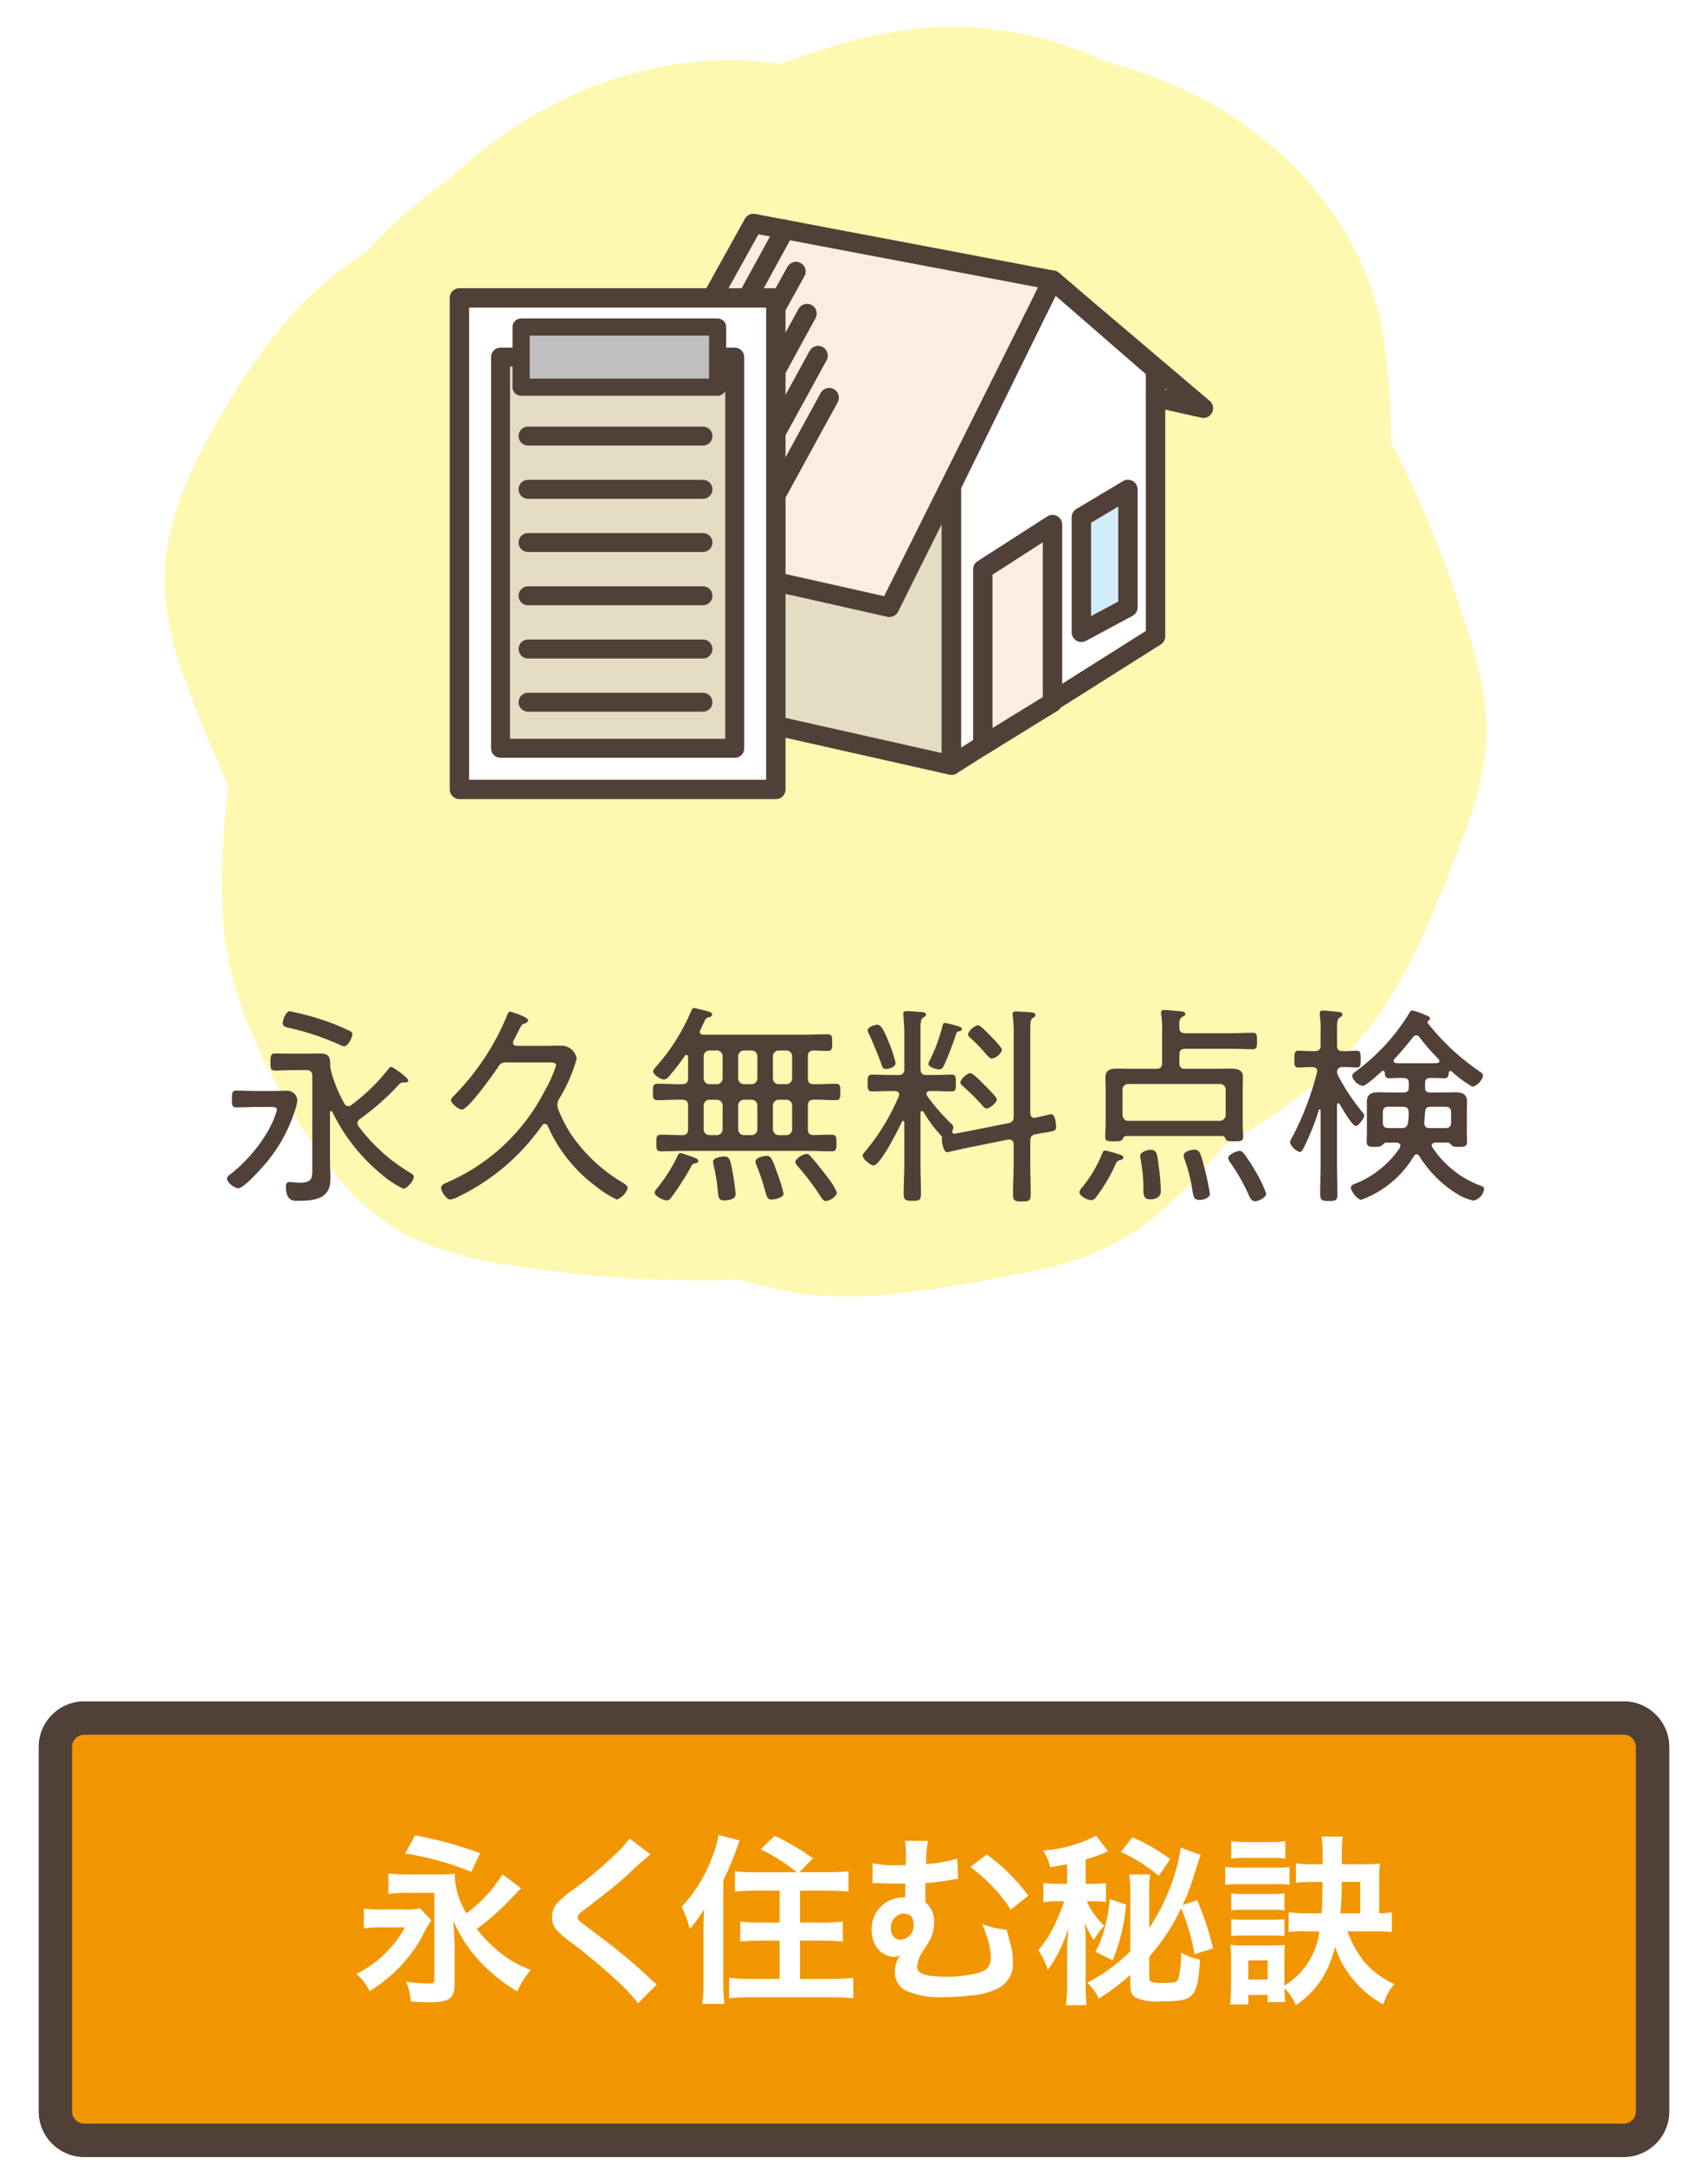 <?xml version="1.0" encoding="UTF-8"?> <svg xmlns="http://www.w3.org/2000/svg" viewBox="0 0 150 190"><defs><style>.a,.e{fill:#fff;}.b{fill:#514037;}.c{fill:#fff8b0;}.d,.i{fill:#e4dcc3;}.d,.e,.f,.g,.h,.i,.j{stroke:#514037;stroke-linecap:round;stroke-linejoin:round;}.d,.e,.f,.g,.h{stroke-width:1.703px;}.f{fill:#fcede4;}.g{fill:none;}.h{fill:#d2ecfa;}.i{stroke-width:1.665px;}.j{fill:#bfbfbf;stroke-width:1.505px;}.k{fill:#f29600;}</style></defs><title>support_sp_nav_01_05</title><rect class="a" width="150" height="190"></rect><rect class="a" x="4.869" y="150.862" width="140.262" height="37.078" rx="2.541"></rect><path class="b" d="M142.59,152.322a1.081,1.081,0,0,1,1.08,1.08v31.996a1.081,1.081,0,0,1-1.08,1.08H7.41a1.081,1.081,0,0,1-1.08-1.08V153.403a1.081,1.081,0,0,1,1.08-1.08H142.59m0-2.921H7.41a4.002,4.002,0,0,0-4.002,4.002v31.996A4.002,4.002,0,0,0,7.41,189.401H142.59a4.002,4.002,0,0,0,4.002-4.002V153.403a4.002,4.002,0,0,0-4.002-4.002Z"></path><path class="c" d="M105.155,8.464a39.718,39.718,0,0,0-8-3.021A32.007,32.007,0,0,0,83.168,2.34c-5.007.099-9.909,1.534-14.689,3.292-7.591-1.205-15.708.809-22.426,4.984a41.987,41.987,0,0,0-6.866,5.364,36.108,36.108,0,0,0-6.948,6.089,34.647,34.647,0,0,0-5.532,4.417,46.324,46.324,0,0,0-6.656,8.924c-2.965,4.878-5.673,10.198-5.617,15.732a28.211,28.211,0,0,0,2.081,9.273q1.568,4.318,3.532,8.499c-.62,5.772-1.007,11.656.433,17.191a42.897,42.897,0,0,0,4.311,9.957c2.712,4.87,5.946,9.732,10.826,12.344a29.127,29.127,0,0,0,9.225,2.682,106.498,106.498,0,0,0,20.27,1.293,30.424,30.424,0,0,0,5.377,1.224c5.36.685,10.864-.27,16.263-1.22,3.854-.679,7.792-1.386,11.257-3.252,3.784-2.037,6.712-5.296,9.5-8.52.982-.58,1.956-1.176,2.915-1.801a40.237,40.237,0,0,0,9.499-8.151c3.426-4.237,5.493-9.385,7.506-14.441,1.437-3.609,2.894-7.304,3.086-11.153.211-4.208-1.106-8.274-2.464-12.203a89.825,89.825,0,0,0-5.927-14.075l0-.022a52.252,52.252,0,0,0-.93-10.804C119.256,19.505,112.996,12.474,105.155,8.464Z"></path><path class="b" d="M22.634,97.204c-.618,0-1.235.037-1.872.037-.375,0-.394-.186-.394-.73,0-.561.018-.749.412-.749.618,0,1.235.037,1.853.037H23.72c.468,0,.955-.019,1.423-.019a.898.898,0,0,1,.974.861,4.82,4.82,0,0,1-.243.955,13.538,13.538,0,0,1-2.153,4.081c-.374.506-2.247,2.659-2.79,2.659-.355,0-.992-.506-.992-.824,0-.169.15-.3.281-.394a13.386,13.386,0,0,0,3.052-3.37A8.777,8.777,0,0,0,24.32,97.486c0-.263-.188-.281-.562-.281Zm7.939-.075a.394.394,0,0,0,.281-.094,17.149,17.149,0,0,0,3.238-3.145c.075-.094.15-.206.263-.206.168,0,1.497.954,1.497,1.18,0,.168-.131.186-.262.186h-.188a.469.469,0,0,0-.337.15,22.213,22.213,0,0,1-3.444,3.052.449.449,0,0,0-.226.374.426.426,0,0,0,.113.3,15.595,15.595,0,0,0,4.343,3.95c.225.131.487.263.487.468,0,.318-.58,1.03-.918,1.03a8.168,8.168,0,0,1-1.909-1.255,16.209,16.209,0,0,1-4.325-5.485.126.126,0,0,0-.112-.075c-.056,0-.094.057-.094.132v4.1c0,.58.038,1.18.038,1.76,0,1.798-1.517,1.892-2.921,1.892-.281,0-.992.056-.992-1.274,0-.243.094-.374.337-.374.131,0,.58.056.898.056,1.161,0,1.086-.449,1.086-1.572V94.49c0-.355-.149-.524-.524-.524H25.761c-.524,0-1.049.038-1.573.038-.411,0-.431-.15-.431-.749s.038-.749.431-.749c.524,0,1.049.018,1.573.018h1.086c.412,0,.805-.018,1.198-.018.674,0,.936.149.954.861a2.177,2.177,0,0,0,.075.692,12.288,12.288,0,0,0,1.161,2.827A.388.388,0,0,0,30.573,97.129Zm-1.741-7.396a18.588,18.588,0,0,1,1.947.824.29.29,0,0,1,.168.281c0,.205-.355,1.029-.711,1.029a.869.869,0,0,1-.375-.112A22.765,22.765,0,0,0,25.312,90.24c-.244-.056-.487-.131-.487-.412,0-.225.263-1.029.618-1.029A23.2,23.2,0,0,1,28.832,89.734Z"></path><path class="b" d="M48.946,97.017a1.335,1.335,0,0,0,.074.375,11.895,11.895,0,0,0,1.104,2.172,14.298,14.298,0,0,0,4.568,4.287c.15.094.431.262.431.468a1.561,1.561,0,0,1-.954,1.012,9.506,9.506,0,0,1-1.91-1.218,13.229,13.229,0,0,1-4.156-5.242.311.311,0,0,0-.262-.186c-.094,0-.15.056-.226.131a19.111,19.111,0,0,1-7.19,6.179,2.666,2.666,0,0,1-.88.337c-.337,0-.805-.712-.805-1.012,0-.262.262-.374.468-.468a17.363,17.363,0,0,0,8.612-8.032,11.379,11.379,0,0,0,1.012-2.265c0-.244-.225-.263-.675-.263H44.527a.729.729,0,0,0-.786.412c-.394.58-2.603,3.726-3.183,3.726-.263,0-.955-.543-.955-.823,0-.15.262-.375.355-.487a21.835,21.835,0,0,0,4.568-6.946c.057-.149.112-.337.3-.337.056,0,1.554.449,1.554.749,0,.149-.149.243-.28.281-.281.074-.3.131-.675.88-.094.168-.225.431-.318.617a.504.504,0,0,0-.056.188c0,.206.168.263.337.281h2.584c.431,0,.861-.018,1.292-.018a1.387,1.387,0,0,1,1.385,1.142,13.926,13.926,0,0,1-1.572,3.576A1.177,1.177,0,0,0,48.946,97.017Z"></path><path class="b" d="M70.951,94.696c0,.355.149.506.505.506.637.018,1.273-.038,1.929-.038.412,0,.412.188.412.73,0,.524,0,.712-.412.712-.655,0-1.292-.057-1.929-.038-.355,0-.505.15-.505.524v2.06c0,.337.112.486.468.524.412-.019,1.255-.038,1.61-.038.431,0,.431.225.431.731s0,.73-.431.73c-.712,0-1.423-.038-2.116-.038H60.185c-.692,0-1.404.038-2.115.038-.412,0-.431-.188-.431-.73,0-.562.018-.731.431-.731.617,0,1.235.038,1.834.038.375,0,.524-.169.524-.524v-2.06c0-.374-.15-.524-.524-.524-.711-.019-1.441.038-2.152.038-.394,0-.412-.188-.412-.712,0-.543.018-.73.412-.73.711,0,1.441.057,2.152.038.375-.02.524-.15.524-.506V92.805c-.019-.075-.037-.169-.15-.169a.14.14,0,0,0-.131.075,21.59,21.59,0,0,1-1.404,1.815.59.59,0,0,1-.431.263c-.281,0-.955-.412-.955-.712,0-.131.149-.28.225-.374a17.933,17.933,0,0,0,3.146-4.98c.037-.112.094-.206.225-.206s.805.188.974.225c.337.094.618.15.618.356,0,.168-.263.225-.394.262-.169.057-.262.243-.394.561a5.096,5.096,0,0,0-.299.674c0,.206.149.263.337.263H70.52c.711,0,1.423-.038,2.153-.038.393,0,.411.188.411.731,0,.58-.037.73-.411.73-.412,0-.806-.019-1.218-.038-.355.02-.505.15-.505.524Zm-9.886,7.451c-.225.038-.262.094-.374.3a24.634,24.634,0,0,1-1.704,2.659c-.131.168-.206.299-.449.299-.281,0-1.049-.374-1.049-.692,0-.131.243-.412.337-.524a13.886,13.886,0,0,0,1.61-2.546c.094-.206.169-.394.318-.394a8.554,8.554,0,0,1,1.235.412c.132.056.337.112.337.281C61.327,102.091,61.177,102.128,61.065,102.147ZM62.32,92.243a.508.508,0,0,0-.524.506v1.947a.508.508,0,0,0,.524.506h.617a.509.509,0,0,0,.524-.506V92.748a.509.509,0,0,0-.524-.506Zm0,4.325a.508.508,0,0,0-.524.506v2.078a.512.512,0,0,0,.524.524h.617a.509.509,0,0,0,.524-.506V97.074a.509.509,0,0,0-.524-.506Zm1.254,8.837c-.394,0-.468-.225-.506-.543a17.432,17.432,0,0,0-.411-2.603,1.038,1.038,0,0,1-.038-.243c0-.393.843-.468.992-.468.487,0,.543.374.73,1.404a17.242,17.242,0,0,1,.262,1.909C64.603,105.331,63.929,105.405,63.574,105.405Zm1.778-13.162a.508.508,0,0,0-.523.506v1.947a.508.508,0,0,0,.523.506h.637a.508.508,0,0,0,.524-.506V92.748a.508.508,0,0,0-.524-.506Zm0,4.325a.508.508,0,0,0-.523.506v2.078a.512.512,0,0,0,.523.524h.637a.508.508,0,0,0,.524-.506V97.074a.508.508,0,0,0-.524-.506Zm2.397,8.763c-.393,0-.449-.375-.599-.937a21.322,21.322,0,0,0-.749-2.172.503.503,0,0,1-.057-.225c0-.374.806-.506,1.012-.506.393,0,.543.506.898,1.498a14.15,14.15,0,0,1,.562,1.816C68.816,105.218,67.936,105.331,67.749,105.331Zm.655-13.088a.508.508,0,0,0-.523.506v1.947a.508.508,0,0,0,.523.506h.655a.504.504,0,0,0,.506-.506V92.748a.504.504,0,0,0-.506-.506Zm0,4.325a.508.508,0,0,0-.523.506v2.078a.512.512,0,0,0,.523.524h.655a.504.504,0,0,0,.506-.506V97.074a.504.504,0,0,0-.506-.506Zm4.138,8.893c-.243,0-.374-.243-.486-.412a22.226,22.226,0,0,0-1.947-2.584c-.075-.094-.262-.299-.262-.431,0-.299.711-.711.974-.711.186,0,.337.168.449.3.411.468,1.029,1.254,1.423,1.778a5.651,5.651,0,0,1,.805,1.31C73.497,105.068,72.841,105.461,72.541,105.461Z"></path><path class="b" d="M83.631,99.358c0,.149.094.206.243.188.244-.038.487-.094.712-.132l3.969-.786c.356-.075.469-.262.469-.618V90.932a11.946,11.946,0,0,0-.075-1.685.774.774,0,0,1-.019-.206c0-.206.149-.225.318-.225.225,0,1.029.057,1.292.075.149.019.393.037.393.225,0,.131-.094.186-.243.28-.188.132-.206.412-.206.992V97.71c0,.243.094.449.355.449.038,0,.094-.019.112-.019.244-.038,1.236-.3,1.367-.3.394,0,.431.992.431,1.142,0,.318-.225.356-1.086.487-.188.037-.431.075-.712.131-.374.075-.468.243-.468.6V102.11c0,.936.037,1.853.037,2.772,0,.561-.149.617-.786.617-.599,0-.768-.056-.768-.617,0-.918.057-1.835.057-2.772v-1.61c0-.243-.112-.431-.375-.431h-.131l-3.613.73c-.206.037-1.629.374-1.704.374-.412,0-.486-1.066-.486-1.123v-.094a.14.14,0,0,0,.018-.074c0-.057-.018-.075-.057-.132a11.963,11.963,0,0,1-1.572-2.115.191.191,0,0,0-.131-.075.133.133,0,0,0-.131.15v4.493c0,.88.037,1.741.037,2.603,0,.561-.112.637-.749.637s-.768-.094-.768-.618c0-.88.057-1.741.057-2.621V98.552c-.02-.074-.038-.131-.112-.131-.057,0-.075.038-.094.075-.281.599-1.892,3.838-2.49,3.838-.281,0-.955-.561-.955-.861,0-.15.094-.225.188-.337a19.105,19.105,0,0,0,2.977-4.868.438.438,0,0,0,.037-.149c0-.225-.168-.3-.374-.318h-.431c-.58,0-1.123.037-1.572.037-.394,0-.394-.243-.394-.73s0-.749.394-.749c.411,0,1.011.037,1.572.037h.731c.355,0,.524-.149.524-.524V90.839c0-.524-.038-1.067-.075-1.573,0-.056-.019-.149-.019-.206,0-.206.112-.28.299-.28s1.143.074,1.367.094c.112.019.337.037.337.205,0,.132-.112.188-.262.281-.206.131-.225.394-.225,1.067v3.444c0,.375.149.524.523.524h.637c.581,0,1.161-.037,1.573-.037.374,0,.374.225.374.749s0,.73-.374.73c-.449,0-1.012-.037-1.573-.037h-.337c-.15.019-.3.057-.3.243a.366.366,0,0,0,.057.188,18.008,18.008,0,0,0,2.153,2.472.419.419,0,0,1,.149.28.946.946,0,0,1-.056.244A.258.258,0,0,0,83.631,99.358Zm-5.804-5.486c-.3,0-.355-.205-.431-.449-.188-.562-.805-2.04-1.049-2.564a1.057,1.057,0,0,1-.149-.375c0-.299.618-.505.861-.505.355,0,.637.655,1.011,1.572a10.927,10.927,0,0,1,.581,1.778C78.652,93.704,78.071,93.871,77.828,93.871Zm6.179-3.8c.186.056.468.112.468.299,0,.112-.112.15-.206.169-.243.056-.243.075-.412.58-.037.112-.074.243-.131.394-.206.561-.599,1.591-.861,2.115a.442.442,0,0,1-.393.281c-.169,0-.936-.188-.936-.487a1.056,1.056,0,0,1,.149-.374A14.728,14.728,0,0,0,82.77,90.09c.038-.112.057-.263.206-.263A7.351,7.351,0,0,1,84.006,90.072Zm2.64,7.264a.425.425,0,0,1-.318-.206,21.395,21.395,0,0,0-1.723-1.722c-.094-.094-.262-.206-.262-.356,0-.28.599-.823.88-.823.206,0,.992.786,1.161.974.205.206,1.16,1.105,1.16,1.348S86.946,97.335,86.646,97.335Zm.449-4.381c-.149,0-.281-.169-.486-.374A13.204,13.204,0,0,0,85.26,91.176c-.094-.094-.243-.188-.243-.337,0-.281.58-.806.88-.806.225,0,.955.786,1.143.992.205.206.954.936.954,1.18A1.173,1.173,0,0,1,87.095,92.954Z"></path><path class="b" d="M98.373,101.867c-.225.056-.3.094-.506.599a14.829,14.829,0,0,1-1.61,2.659.513.513,0,0,1-.431.262c-.299,0-1.029-.355-1.029-.692a.831.831,0,0,1,.243-.431,11.348,11.348,0,0,0,1.76-2.978c.038-.112.094-.262.243-.262a9.438,9.438,0,0,1,1.274.355c.131.038.337.094.337.281C98.653,101.791,98.485,101.848,98.373,101.867Zm5.729-11.14h3.97c.636,0,1.292-.038,1.928-.038.375,0,.394.15.394.73,0,.543-.018.711-.394.711-.636,0-1.292-.037-1.928-.037h-3.97c-.374,0-.524.149-.524.524v.731c0,.355.15.505.524.505h2.527c.487,0,.974-.018,1.442-.018.543,0,1.086.075,1.086.73,0,.355-.02.711-.02,1.067V98.684c0,.186.038,1.029.038,1.123,0,.394-.188.412-.806.412-.562,0-.674-.038-.748-.225-.057-.15-.112-.244-.3-.244H98.896c-.186.02-.225.094-.299.263-.094.188-.244.206-.749.206-.6,0-.786-.018-.786-.412,0-.355.037-.767.037-1.123V95.632c0-.337-.019-.675-.019-1.03,0-.692.505-.768,1.067-.768.486,0,.973.018,1.46.018h1.929c.374,0,.523-.149.523-.524V90.483a8.097,8.097,0,0,0-.074-1.348.774.774,0,0,1-.019-.206c0-.206.131-.243.318-.243.262,0,.898.075,1.198.094.168.018.617.018.617.262,0,.131-.131.169-.28.262-.244.169-.263.356-.244.937C103.577,90.595,103.764,90.727,104.101,90.727Zm3.015,7.694a.524.524,0,0,0,.524-.524v-2.209a.497.497,0,0,0-.524-.506H99.102a.496.496,0,0,0-.523.506v2.209c.037.337.205.524.523.524Zm-6.703,5.505a16.845,16.845,0,0,0-.243-2.135c0-.056-.037-.225-.037-.28,0-.338.58-.543.917-.543.6,0,.581.449.73,1.591a18.714,18.714,0,0,1,.168,2.022c0,.562-.468.73-.936.73C100.394,105.311,100.413,104.956,100.413,103.926Zm4.925,1.441c-.469,0-.524-.243-.637-.955a13.836,13.836,0,0,0-.693-2.658.757.757,0,0,1-.056-.281c0-.374.655-.524.955-.524.431,0,.543.356.786,1.292a25.628,25.628,0,0,1,.561,2.566C106.254,105.218,105.655,105.368,105.337,105.368Zm4.886.112c-.28,0-.431-.243-.523-.468a17.203,17.203,0,0,0-1.648-2.921.756.756,0,0,1-.186-.412c0-.28.711-.618,1.011-.618.169,0,.281.132.394.263.28.393.692,1.011.935,1.441a11.28,11.28,0,0,1,.992,2.041C111.197,105.18,110.504,105.48,110.223,105.48Z"></path><path class="b" d="M117.532,96.868c-.075,0-.112.075-.112.149v5.224c0,.861.037,1.723.037,2.603,0,.543-.131.618-.749.618-.637,0-.768-.094-.768-.637,0-.861.037-1.723.037-2.584V97.504c0-.057-.019-.094-.074-.094a.07.07,0,0,0-.075.056,21.669,21.669,0,0,1-1.348,3.352c-.075.131-.169.337-.356.337a1.438,1.438,0,0,1-.842-.842,1.693,1.693,0,0,1,.262-.562,25.691,25.691,0,0,0,2.115-5.579c0-.037.02-.075.02-.112,0-.262-.188-.355-.412-.355-.449-.018-.955.037-1.236.037-.374,0-.355-.28-.355-.73,0-.487,0-.749.355-.749.318,0,.787.037,1.274.037h.149c.375,0,.524-.149.524-.506V90.502a7.885,7.885,0,0,0-.074-1.349v-.188c0-.186.149-.225.299-.225.206,0,1.105.094,1.367.112.131.02.318.057.318.225,0,.132-.075.169-.243.281-.206.131-.225.394-.225,1.049v1.385c0,.375.149.506.505.506.449.019.898-.037,1.217-.037.356,0,.356.262.356.749,0,.449.018.73-.356.73-.28,0-.786-.056-1.217-.037a.433.433,0,0,0-.505.431,1.035,1.035,0,0,0,.093.318,18.567,18.567,0,0,0,2.022,3.07c.131.149.281.3.281.431,0,.225-.506.917-.749.917-.318,0-1.236-1.609-1.423-1.928A.127.127,0,0,0,117.532,96.868Zm3.932-2.846a.133.133,0,0,0-.112.056c-.281.244-1.386,1.274-1.685,1.274a1.228,1.228,0,0,1-.917-.861c0-.206.243-.355.468-.524a18.012,18.012,0,0,0,4.568-5.036c.057-.094.112-.206.243-.206a5.157,5.157,0,0,1,.992.337c.318.131.561.188.561.375,0,.074-.056.112-.093.168-.057.038-.132.094-.132.169a.097.097,0,0,0,.038.074,20.507,20.507,0,0,0,4.512,4.213c.131.075.337.225.337.412a1.384,1.384,0,0,1-.917.955,9.298,9.298,0,0,1-1.816-1.33.171.171,0,0,0-.131-.056c-.094,0-.131.075-.149.169-.02.262-.057.468-.375.468-.412,0-.843-.038-1.254-.019-.318,0-.449.131-.449.449v.374c0,.318.131.449.449.449h1.142c.355,0,.692-.019,1.049-.019.617,0,1.048.15,1.048.843,0,.243-.019.486-.019.711v1.91c0,.281.019.618.019.88,0,.431-.262.449-.711.449-.355,0-.506,0-.655-.149-.112-.131-.188-.206-.318-.225H126.05c-.15.019-.318.074-.318.262a.277.277,0,0,0,.075.169,8.71,8.71,0,0,0,4.269,3.37c.168.056.262.093.262.28a1.222,1.222,0,0,1-.917,1.011,4.165,4.165,0,0,1-1.442-.58,10.138,10.138,0,0,1-3.332-3.332.27.27,0,0,0-.243-.15c-.112,0-.169.075-.244.169a8.944,8.944,0,0,1-4.605,3.819c-.355,0-.917-.768-.917-1.067,0-.206.186-.262.355-.337a8.513,8.513,0,0,0,3.95-3.164.555.555,0,0,0,.038-.169c0-.206-.169-.262-.338-.28h-.917c-.168.019-.243.131-.337.225-.131.131-.3.149-.655.149-.449,0-.712-.019-.712-.449,0-.075.02-.73.02-.88V96.755c0-.692.411-.843,1.029-.843.355,0,.712.019,1.067.019H123.26c.318,0,.468-.131.468-.449v-.374c0-.318-.15-.449-.468-.449-.412-.02-.823.019-1.235.019-.355,0-.394-.169-.412-.487A.163.163,0,0,0,121.463,94.022Zm1.741,3.164H121.95c-.355,0-.505.131-.505.506v.842c0,.375.149.524.505.524h1.105c.356,0,.543-.112.6-.486a4.98,4.98,0,0,0,.056-.918C123.71,97.317,123.541,97.186,123.205,97.186Zm3.201-4.025a.277.277,0,0,0-.075-.169,18.223,18.223,0,0,1-1.666-1.909.348.348,0,0,0-.281-.169.379.379,0,0,0-.299.169c-.506.655-1.049,1.292-1.61,1.891a.24.24,0,0,0-.075.188c0,.131.094.168.206.188.281.018.561.018.843.018h1.929c.28,0,.543,0,.805-.018C126.293,93.348,126.406,93.291,126.406,93.161Zm.506,5.897c.374,0,.523-.149.523-.524v-.842c0-.375-.149-.506-.523-.506h-1.255c-.337,0-.486.131-.505.468-.019.3-.038.6-.075.898,0,.337.131.506.468.506Z"></path><polyline class="d" points="56.3 48.971 56.3 61.058 83.559 67.189 83.559 43.119 61.118 38.509 56.3 48.422"></polyline><polygon class="e" points="83.559 67.189 83.559 42.668 92.432 24.603 101.483 32.468 101.483 55.871 83.559 67.189"></polygon><polyline class="f" points="66.163 19.623 50.852 47.197 78.111 53.328 91.656 26.159 92.432 24.603 66.163 19.623"></polyline><polyline class="g" points="93.766 25.734 92.432 24.603 91.656 26.159"></polyline><polyline class="g" points="101.483 34.904 105.684 35.849 92.432 24.603"></polyline><polygon class="f" points="86.312 65.451 86.312 49.996 92.432 46.062 92.432 61.688 86.312 65.451"></polygon><polygon class="h" points="94.966 45.424 94.966 55.525 99.058 53.328 99.058 42.978 94.966 45.424"></polygon><line class="h" x1="68.928" y1="20.147" x2="53.77" y2="47.853"></line><line class="h" x1="69.901" y1="23.839" x2="56.3" y2="48.422"></line><line class="h" x1="70.874" y1="27.532" x2="59.1" y2="49.052"></line><line class="h" x1="71.847" y1="31.224" x2="61.766" y2="49.652"></line><line class="h" x1="72.82" y1="34.916" x2="64.431" y2="50.251"></line><rect class="e" x="40.349" y="26.159" width="27.786" height="43.159"></rect><rect class="i" x="37.067" y="38.249" width="34.35" height="20.568" transform="translate(5.709 102.775) rotate(-90)"></rect><rect class="j" x="45.764" y="28.716" width="17.257" height="5.285"></rect><line class="i" x1="46.374" y1="38.292" x2="61.735" y2="38.292"></line><line class="i" x1="46.374" y1="42.966" x2="61.735" y2="42.966"></line><line class="i" x1="46.374" y1="47.64" x2="61.735" y2="47.64"></line><line class="i" x1="46.374" y1="52.315" x2="61.735" y2="52.315"></line><line class="i" x1="46.374" y1="56.989" x2="61.735" y2="56.989"></line><line class="i" x1="46.374" y1="61.663" x2="61.735" y2="61.663"></line><rect class="k" x="4.869" y="150.862" width="140.262" height="37.078" rx="2.541"></rect><path class="b" d="M142.59,152.322a1.081,1.081,0,0,1,1.08,1.08v31.996a1.081,1.081,0,0,1-1.08,1.08H7.41a1.081,1.081,0,0,1-1.08-1.08V153.403a1.081,1.081,0,0,1,1.08-1.08H142.59m0-2.921H7.41a4.002,4.002,0,0,0-4.002,4.002v31.996A4.002,4.002,0,0,0,7.41,189.401H142.59a4.002,4.002,0,0,0,4.002-4.002V153.403a4.002,4.002,0,0,0-4.002-4.002Z"></path><path class="a" d="M37.889,168.63a8.555,8.555,0,0,0-.849,1.488,13.169,13.169,0,0,1-4.578,4.722,4.515,4.515,0,0,0-1.168-1.505,9.896,9.896,0,0,0,4.273-4.098H33.504a11.29,11.29,0,0,0-1.553.097v-1.745a10.53,10.53,0,0,0,1.633.08h1.841a4.53,4.53,0,0,0,1.456-.112Zm7.875-2.817c-.032.032-.048.032-.096.08-.097.096-.097.096-.913.96a22.431,22.431,0,0,1-2.881,2.529,12.422,12.422,0,0,0,1.793,1.873,9.573,9.573,0,0,0,2.961,1.728,6.949,6.949,0,0,0-1.2,1.889,16.124,16.124,0,0,1-3.121-2.449A13.027,13.027,0,0,1,39.81,168.678c.064.736.111,1.744.111,2.337v3.153c0,1.312-.448,1.648-2.225,1.648-.433,0-.929-.016-1.616-.064a5.063,5.063,0,0,0-.417-1.744,13.422,13.422,0,0,0,1.953.16c.336,0,.448-.032.496-.112a1.447,1.447,0,0,0,.032-.4v-7.442H35.984a11.27,11.27,0,0,0-1.872.096v-1.793c.512.048,1.088.08,1.889.08h2.288a13.339,13.339,0,0,0,1.665-.064,1.671,1.671,0,0,0-.016.208,6.771,6.771,0,0,0,1.024,3.265,12.121,12.121,0,0,0,3.169-3.425Zm-9.316-4.658a36.357,36.357,0,0,1,5.714,1.568l-.768,1.649a24.906,24.906,0,0,0-5.811-1.617Z"></path><path class="a" d="M57.123,162.835a24.537,24.537,0,0,0-1.969,1.761c-.816.752-1.937,1.648-3.809,3.073-.496.368-.608.496-.608.673,0,.239.031.272,1.44,1.328a53.837,53.837,0,0,1,5.042,4.178,4.006,4.006,0,0,0,.464.4l-1.648,1.664a15.402,15.402,0,0,0-2.081-2.192,50.633,50.633,0,0,0-4.13-3.409c-1.057-.817-1.345-1.249-1.345-1.985a1.874,1.874,0,0,1,.528-1.297,9.952,9.952,0,0,1,1.409-1.152,35.792,35.792,0,0,0,3.697-3.121,7.846,7.846,0,0,0,1.168-1.328Z"></path><path class="a" d="M61.776,169.494c0-.417.016-.736.048-1.825a11.631,11.631,0,0,1-1.249,1.713,8.537,8.537,0,0,0-.72-1.937,13.023,13.023,0,0,0,2.641-4.226,10.2,10.2,0,0,0,.608-2.081l1.841.464a25.644,25.644,0,0,1-1.425,3.506v8.995a13.439,13.439,0,0,0,.112,1.857H61.664a11.018,11.018,0,0,0,.112-1.872Zm8.195-5.091a15.977,15.977,0,0,0-3.17-2.017l1.232-1.185a19.759,19.759,0,0,1,3.361,1.985l-1.2,1.216h2.417a15.348,15.348,0,0,0,1.904-.096v1.793c-.559-.048-1.168-.08-1.856-.08h-2.4v2.801h1.984a14.227,14.227,0,0,0,1.776-.096v1.761c-.512-.048-1.088-.08-1.761-.08h-2v3.361h2.769a16.522,16.522,0,0,0,1.905-.096v1.792c-.576-.048-1.121-.08-1.921-.08H65.937c-.784,0-1.312.032-1.904.08v-1.792a15.541,15.541,0,0,0,1.841.096h2.593v-3.361H66.769c-.672,0-1.232.032-1.761.08v-1.761a13.797,13.797,0,0,0,1.761.096h1.697v-2.801H66.37c-.673,0-1.265.032-1.825.08v-1.793a10.883,10.883,0,0,0,1.809.096Z"></path><path class="a" d="M84.146,164.98a3.446,3.446,0,0,0-.48.065,20.295,20.295,0,0,1-2.385.304c-.017,1.105-.017,1.185-.017,1.697a2.071,2.071,0,0,1,.768,1.776,3.185,3.185,0,0,1-.368,1.52,8.227,8.227,0,0,1-.544.896,2.844,2.844,0,0,0-.576,1.457c0,.624.768.88,2.608.88a11.381,11.381,0,0,0,2.642-.304c.864-.208,1.216-.608,1.216-1.377a5.572,5.572,0,0,0-.352-1.841,7.908,7.908,0,0,0-.4-1.12,6.977,6.977,0,0,0,2.144.512c.065.209.065.209.145.545.048.176.048.176.176.624a5.753,5.753,0,0,1,.225,1.601A2.399,2.399,0,0,1,87.7,174.568a6.29,6.29,0,0,1-2.48.656,18.831,18.831,0,0,1-2.306.145,7.753,7.753,0,0,1-3.265-.528,1.777,1.777,0,0,1-1.057-1.729,2.466,2.466,0,0,1,.464-1.425H79.024a.84.84,0,0,1-.48.145,1.981,1.981,0,0,1-1.617-.929,3.04,3.04,0,0,1-.384-1.505,2.774,2.774,0,0,1,2.768-2.785h.177c0-.111,0-.368.016-.72v-.496h-1.04c-.433,0-.769-.017-1.232-.032a3.148,3.148,0,0,0-.353-.017,1.706,1.706,0,0,0-.256.017l.016-1.761a8.635,8.635,0,0,0,2.209.176h.689a1.901,1.901,0,0,1,.016-.336v-.592a6.065,6.065,0,0,0-.08-1.217l2.033.016a5.286,5.286,0,0,0-.144,1.105,4.039,4.039,0,0,0-.016.544,3.592,3.592,0,0,1-.016.385,12.937,12.937,0,0,0,2.736-.48Zm-4.802,3.042a1.227,1.227,0,0,0-1.105,1.28c0,.624.336,1.024.864,1.024a1.244,1.244,0,0,0,1.137-1.328c0-.625-.256-.929-.832-.961A.124.124,0,0,0,79.344,168.022Zm7.315-5.186a17.026,17.026,0,0,1,3.649,3.617l-1.537,1.233a14.432,14.432,0,0,0-3.553-3.746Z"></path><path class="a" d="M93.712,163.7c-.416.08-.688.128-1.473.257a4.746,4.746,0,0,0-.64-1.473,11.406,11.406,0,0,0,4.657-1.297l1.057,1.377c-.143.064-.208.079-.384.159a15.428,15.428,0,0,1-1.585.56v2.129h.641a6.785,6.785,0,0,0,1.137-.064v1.665a7.987,7.987,0,0,0-1.185-.064h-.496a6.7,6.7,0,0,0,1.536,2.145,8.348,8.348,0,0,0-.929,1.265,10.539,10.539,0,0,1-.784-1.52,16.389,16.389,0,0,1,.08,1.872v3.474a13.742,13.742,0,0,0,.08,1.889H93.616a14.478,14.478,0,0,0,.096-1.872v-2.802a21.286,21.286,0,0,1,.128-2.144,12.451,12.451,0,0,1-1.824,3.73,5.793,5.793,0,0,0-.832-1.728,10.145,10.145,0,0,0,1.584-2.562,18.235,18.235,0,0,0,.689-1.744h-.689a6.843,6.843,0,0,0-1.136.079v-1.696a6.722,6.722,0,0,0,1.184.08h.896ZM104.9,171.591a19.038,19.038,0,0,0-1.168-4.034,18.327,18.327,0,0,1-2.801,4.258v1.873c0,.352.208.433,1.2.433.896,0,1.2-.064,1.328-.288a8.224,8.224,0,0,0,.256-2.386,5.74,5.74,0,0,0,1.665.625c-.096,1.809-.273,2.625-.656,3.057-.416.48-.992.608-2.817.608a4.237,4.237,0,0,1-2.209-.352c-.304-.176-.432-.512-.432-1.136v-.833a20.04,20.04,0,0,1-2.769,2.081,4.252,4.252,0,0,0-1.008-1.393,15.385,15.385,0,0,0,3.777-2.768v-5.202a9.416,9.416,0,0,0-.096-1.537h1.84a8.933,8.933,0,0,0-.079,1.553v3.153a18.652,18.652,0,0,0,2.288-4.914,12.328,12.328,0,0,0,.465-2.161l1.761.656c-.112.305-.225.641-.641,1.953a17.374,17.374,0,0,1-.944,2.449l1.28-.433a25.364,25.364,0,0,1,1.393,4.242Zm-6.002-4.354a16.271,16.271,0,0,1-1.185,4.897l-1.505-.752a9.406,9.406,0,0,0,.864-2.321,12.616,12.616,0,0,0,.385-2.305Zm.544-5.907a16.002,16.002,0,0,1,3.329,1.921l-1.008,1.473a13.535,13.535,0,0,0-3.329-2.097Z"></path><path class="a" d="M107.599,163.924a7.172,7.172,0,0,0,1.296.08h3.058a8.556,8.556,0,0,0,1.297-.064v1.568a7.287,7.287,0,0,0-1.217-.064h-3.138a9.868,9.868,0,0,0-1.296.064Zm10.74,5.666a9.38,9.38,0,0,0,1.393,2.577,7.324,7.324,0,0,0,2.721,2.049,4.875,4.875,0,0,0-.96,1.793,8.745,8.745,0,0,1-2.434-1.938,8.478,8.478,0,0,1-1.809-3.137,9.581,9.581,0,0,1-1.04,2.625,7.686,7.686,0,0,1-2.417,2.513,4.261,4.261,0,0,0-.992-1.488c.016.544.032.8.064,1.217h-1.536v-.625h-1.697v.833h-1.601c.048-.496.08-1.057.08-1.52v-2.466a8.945,8.945,0,0,0-.064-1.248,8.025,8.025,0,0,0,1.072.048h2.768a6.317,6.317,0,0,0,.961-.048,6.437,6.437,0,0,0-.048,1.168v2.417a6.518,6.518,0,0,0,3.073-4.769H114.85a10.546,10.546,0,0,0-1.681.064V167.91a11.05,11.05,0,0,0,1.648.096h1.248c.049-.784.064-1.504.08-2.753H115.25a11.398,11.398,0,0,0-1.44.08v-1.728a6.869,6.869,0,0,0,1.473.096h.864v-1.024a7.754,7.754,0,0,0-.096-1.408h1.873a14.021,14.021,0,0,0-.08,1.728V163.7h2.049a9.099,9.099,0,0,0,1.296-.064,9.312,9.312,0,0,0-.064,1.28v3.089a7.186,7.186,0,0,0,1.105-.096v1.745a13.284,13.284,0,0,0-1.585-.064Zm-10.212-7.923a7.179,7.179,0,0,0,1.296.08h2.161a7.185,7.185,0,0,0,1.297-.08v1.536a10.206,10.206,0,0,0-1.297-.063h-2.161a10.024,10.024,0,0,0-1.296.063Zm0,4.594a8.051,8.051,0,0,0,1.008.048h2.689a7.014,7.014,0,0,0,.977-.048v1.488a7.869,7.869,0,0,0-.977-.048h-2.689a8.062,8.062,0,0,0-1.008.048Zm0,2.257a8.074,8.074,0,0,0,1.008.048h2.674a7.298,7.298,0,0,0,.992-.048v1.488a7.889,7.889,0,0,0-1.009-.048H109.12a7.931,7.931,0,0,0-.992.048Zm1.504,5.298h1.697v-1.681h-1.697Zm9.828-5.81v-2.753h-1.633a25.807,25.807,0,0,1-.111,2.753Z"></path></svg> 